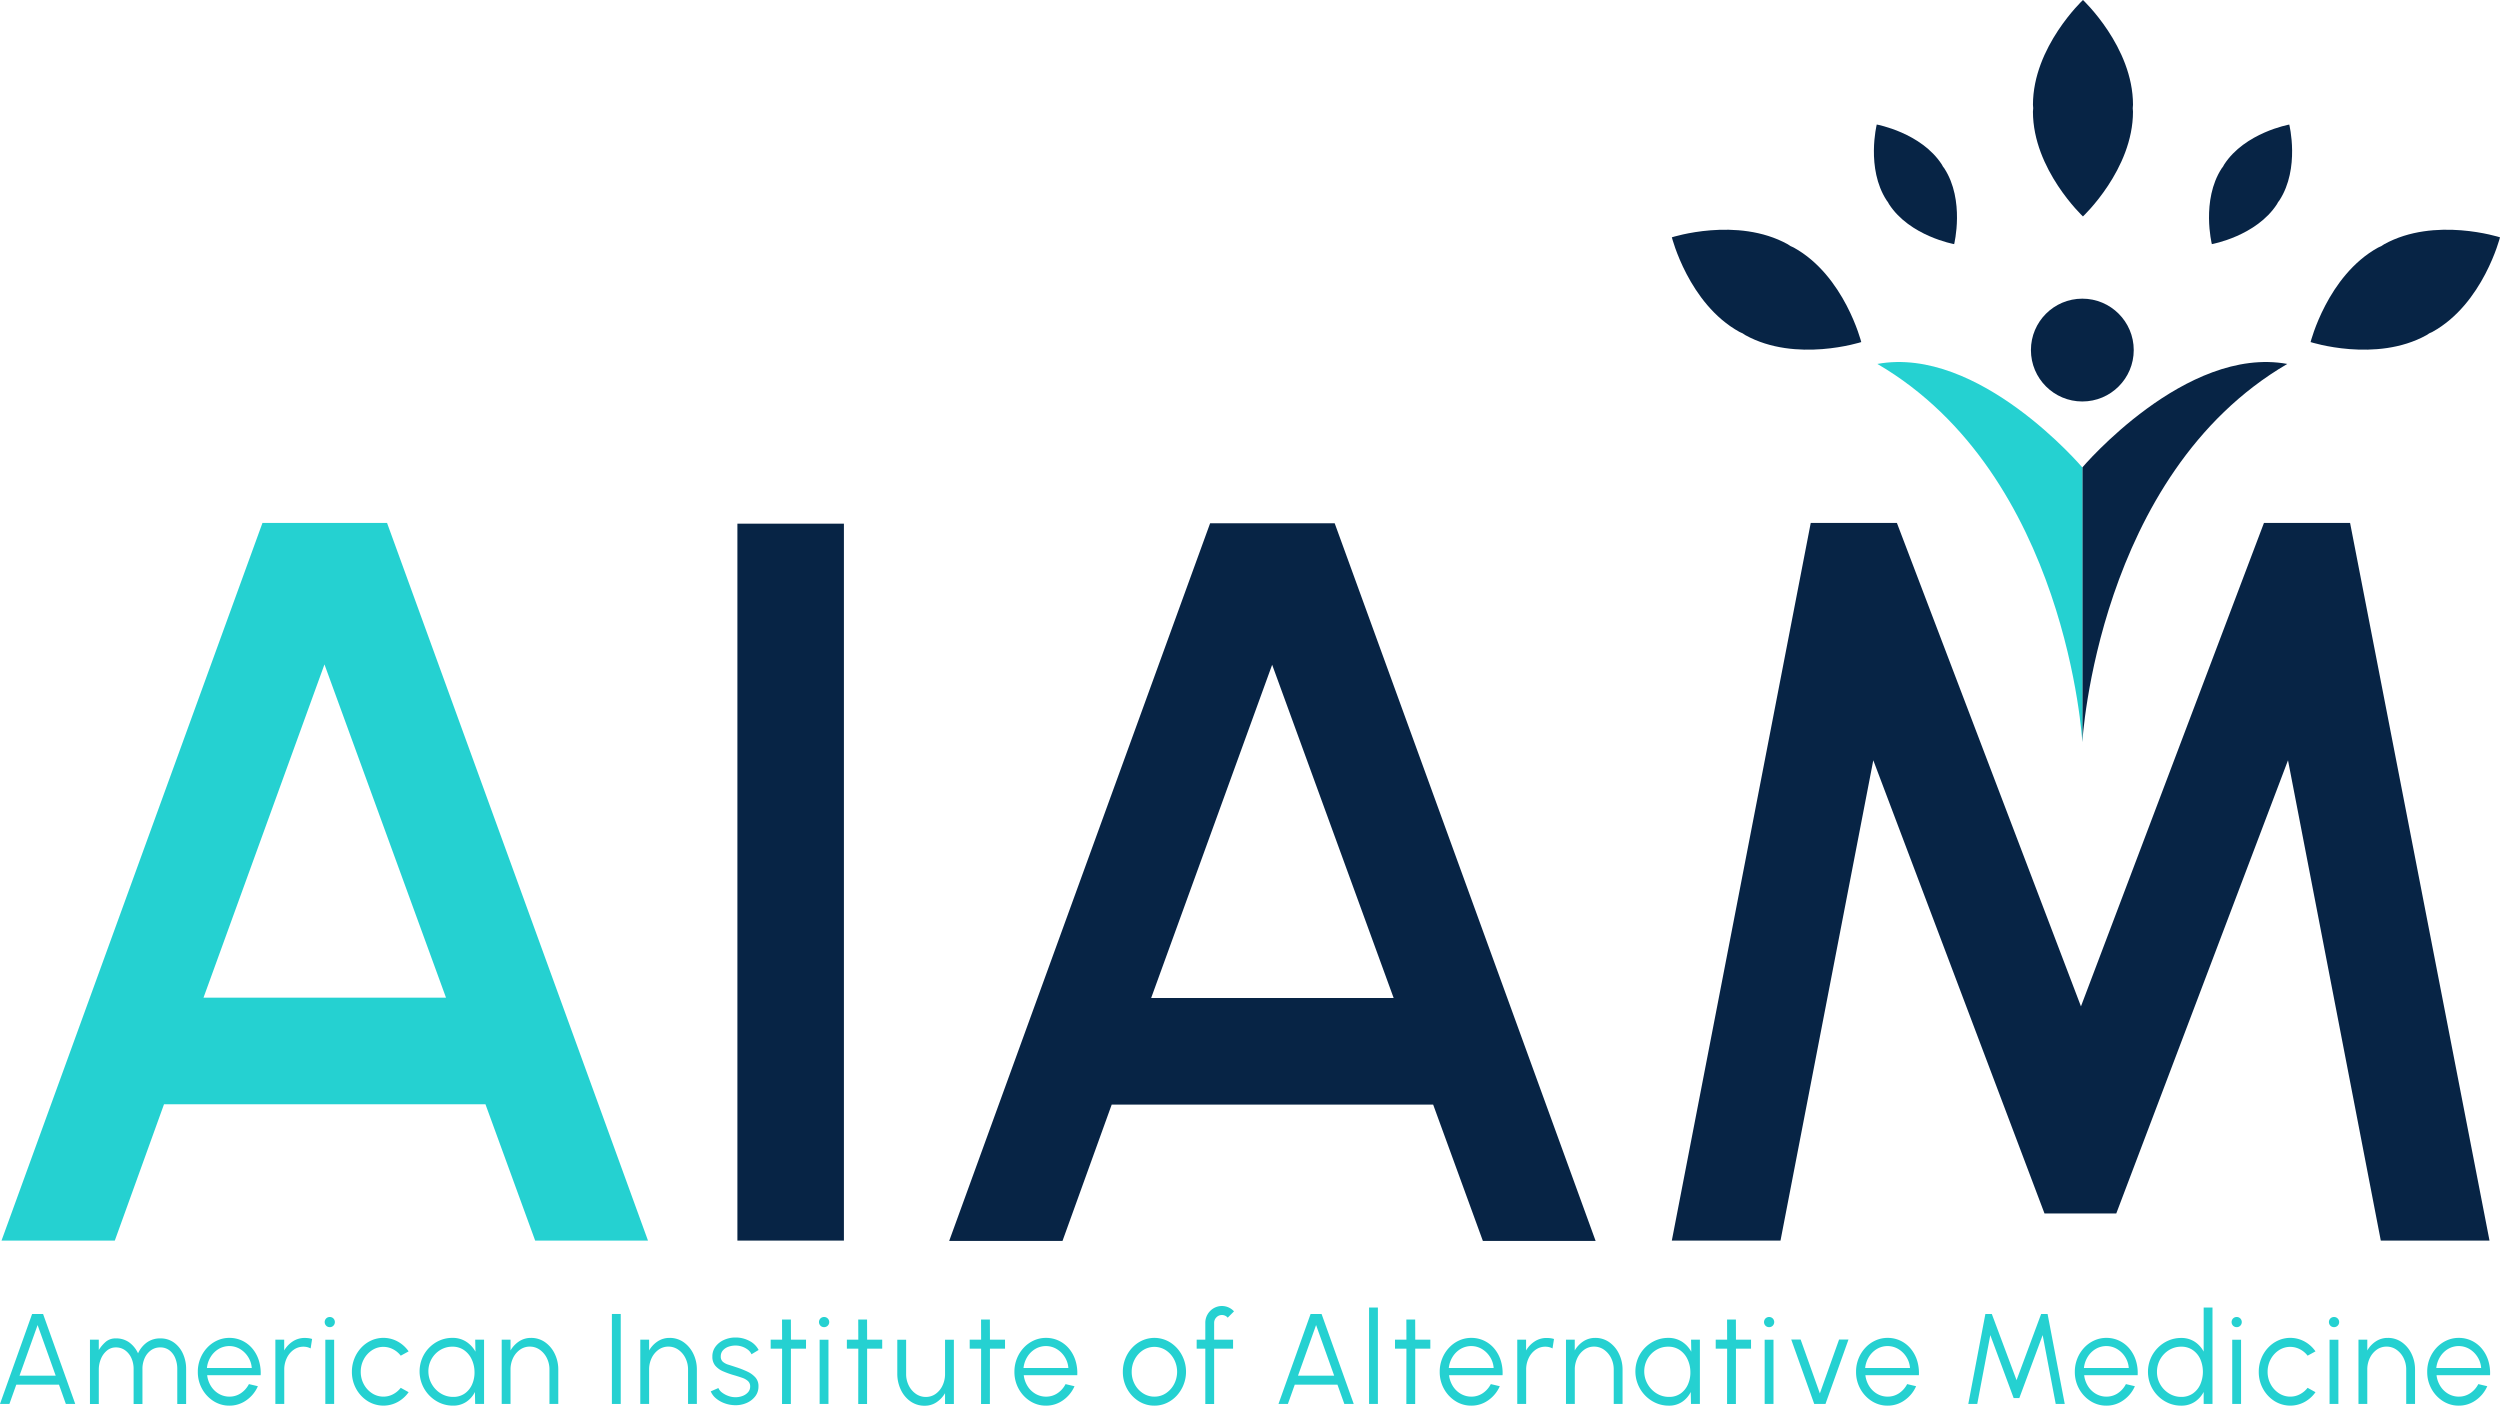 <svg xmlns="http://www.w3.org/2000/svg" width="418.357" height="235.234" viewBox="0 0 418.357 235.234"><g transform="translate(-37.092 -34.903)"><g transform="translate(37.092 253.453)"><path d="M42.466,242.271H44.3l5.383,15.059H48.113L46.962,254.1H39.816l-1.15,3.227H37.092ZM40.355,252.6h6.059l-3.029-8.476Z" transform="translate(-37.092 -240.937)" fill="#25d1d1"/><path d="M51.289,257.1V246.341h1.478v1.733a5.84,5.84,0,0,1,1.2-1.409,2.5,2.5,0,0,1,1.652-.539,3.715,3.715,0,0,1,2.244.672,4.725,4.725,0,0,1,1.473,1.824,4.607,4.607,0,0,1,1.5-1.834,3.753,3.753,0,0,1,2.217-.662,3.806,3.806,0,0,1,2.306.705,4.62,4.62,0,0,1,1.494,1.866,6.083,6.083,0,0,1,.528,2.549V257.1H65.9v-5.851a4.712,4.712,0,0,0-.338-1.819,3.117,3.117,0,0,0-.97-1.306,2.453,2.453,0,0,0-1.542-.49,2.6,2.6,0,0,0-1.568.49,3.232,3.232,0,0,0-1.039,1.306,4.359,4.359,0,0,0-.37,1.819V257.1H58.594v-5.851a4.375,4.375,0,0,0-.37-1.819,3.232,3.232,0,0,0-1.039-1.306,2.6,2.6,0,0,0-1.568-.49,2.278,2.278,0,0,0-1.477.522,3.5,3.5,0,0,0-1.008,1.377,4.687,4.687,0,0,0-.364,1.856V257.1Z" transform="translate(-36.235 -240.704)" fill="#25d1d1"/><path d="M73.591,257.382a4.839,4.839,0,0,1-2.655-.763,5.611,5.611,0,0,1-1.911-2.049,5.771,5.771,0,0,1-.713-2.846,5.88,5.88,0,0,1,.412-2.21,5.777,5.777,0,0,1,1.135-1.807,5.258,5.258,0,0,1,1.684-1.221,4.848,4.848,0,0,1,2.048-.441,4.922,4.922,0,0,1,2.159.474,5.039,5.039,0,0,1,1.7,1.322,5.817,5.817,0,0,1,1.076,1.99,6.942,6.942,0,0,1,.3,2.463H69.876a4.355,4.355,0,0,0,.638,1.828,3.825,3.825,0,0,0,1.308,1.275,3.5,3.5,0,0,0,1.769.479,3.391,3.391,0,0,0,1.905-.56,4.068,4.068,0,0,0,1.367-1.538l1.5.355a5.606,5.606,0,0,1-1.911,2.339A4.815,4.815,0,0,1,73.591,257.382Zm-3.758-6.3h7.505a3.949,3.949,0,0,0-.6-1.834,4.057,4.057,0,0,0-1.347-1.334,3.525,3.525,0,0,0-3.6-.011,3.948,3.948,0,0,0-1.33,1.323A4.418,4.418,0,0,0,69.834,251.08Z" transform="translate(-35.208 -240.709)" fill="#25d1d1"/><path d="M86.45,247.809a2.54,2.54,0,0,0-.56-.215,2.578,2.578,0,0,0-.633-.075,2.775,2.775,0,0,0-1.647.516,3.564,3.564,0,0,0-1.152,1.392,4.427,4.427,0,0,0-.422,1.942V257.1H80.549V246.346h1.477v1.8A4.55,4.55,0,0,1,83.5,246.61a3.589,3.589,0,0,1,1.948-.555,5.338,5.338,0,0,1,.649.038,2.883,2.883,0,0,1,.6.135Z" transform="translate(-34.469 -240.709)" fill="#25d1d1"/><path d="M89.189,244.448a.837.837,0,0,1-.607-.242.869.869,0,0,1,0-1.216.841.841,0,0,1,.607-.242.83.83,0,0,1,.6.242.869.869,0,0,1,0,1.216A.825.825,0,0,1,89.189,244.448Zm-.749,2.1h1.477V257.3H88.44Z" transform="translate(-33.999 -240.908)" fill="#25d1d1"/><path d="M100.8,254.4l1.32.732a5.408,5.408,0,0,1-1.822,1.635,4.985,4.985,0,0,1-5.046-.151,5.611,5.611,0,0,1-1.911-2.049,5.771,5.771,0,0,1-.713-2.846,5.88,5.88,0,0,1,.412-2.21,5.8,5.8,0,0,1,1.135-1.807,5.269,5.269,0,0,1,1.684-1.221,4.967,4.967,0,0,1,4.439.173,5.359,5.359,0,0,1,1.822,1.645l-1.32.721a3.773,3.773,0,0,0-1.319-1.091,3.5,3.5,0,0,0-1.574-.383,3.423,3.423,0,0,0-1.932.576,4.1,4.1,0,0,0-1.367,1.523,4.365,4.365,0,0,0-.5,2.075,4.293,4.293,0,0,0,.512,2.076,4.09,4.09,0,0,0,1.377,1.511,3.428,3.428,0,0,0,1.911.565,3.381,3.381,0,0,0,1.627-.408A3.926,3.926,0,0,0,100.8,254.4Z" transform="translate(-33.74 -240.709)" fill="#25d1d1"/><path d="M112.617,246.346H114.1V257.1h-1.488l-.042-2a4.323,4.323,0,0,1-1.446,1.651,3.864,3.864,0,0,1-2.217.629,5.329,5.329,0,0,1-2.175-.446,5.786,5.786,0,0,1-3-7.449,5.6,5.6,0,0,1,2.935-3.006,5.239,5.239,0,0,1,2.131-.436,4.141,4.141,0,0,1,2.313.639,4.653,4.653,0,0,1,1.551,1.673Zm-3.684,9.573a3.267,3.267,0,0,0,1.948-.575,3.644,3.644,0,0,0,1.23-1.544,4.929,4.929,0,0,0,.39-2.129,5.006,5.006,0,0,0-.5-2.1,3.8,3.8,0,0,0-1.283-1.5,3.354,3.354,0,0,0-1.927-.554,3.8,3.8,0,0,0-2.053.576,4.1,4.1,0,0,0-1.452,1.538,4.161,4.161,0,0,0-.5,2.146,4.238,4.238,0,0,0,.618,2.092,4.345,4.345,0,0,0,1.5,1.5A3.87,3.87,0,0,0,108.933,255.919Z" transform="translate(-33.096 -240.709)" fill="#25d1d1"/><path d="M125.738,251.316V257.1H124.26v-5.743a4.258,4.258,0,0,0-.438-1.937,3.7,3.7,0,0,0-1.182-1.392,2.847,2.847,0,0,0-1.673-.522,2.755,2.755,0,0,0-1.647.522,3.625,3.625,0,0,0-1.152,1.392,4.392,4.392,0,0,0-.422,1.937V257.1h-1.477V246.346h1.477v1.8a4.534,4.534,0,0,1,1.468-1.543,3.563,3.563,0,0,1,1.943-.555,4,4,0,0,1,2.375.726,4.994,4.994,0,0,1,1.61,1.926A5.985,5.985,0,0,1,125.738,251.316Z" transform="translate(-32.313 -240.709)" fill="#25d1d1"/><path d="M133.66,257.33V242.271h1.478V257.33Z" transform="translate(-31.264 -240.937)" fill="#25d1d1"/><path d="M147.609,251.316V257.1h-1.477v-5.743a4.245,4.245,0,0,0-.439-1.937,3.687,3.687,0,0,0-1.182-1.392,2.843,2.843,0,0,0-1.672-.522,2.755,2.755,0,0,0-1.647.522,3.625,3.625,0,0,0-1.152,1.392,4.392,4.392,0,0,0-.422,1.937V257.1h-1.477V246.346h1.477v1.8a4.535,4.535,0,0,1,1.468-1.543,3.563,3.563,0,0,1,1.943-.555,4,4,0,0,1,2.375.726,5.012,5.012,0,0,1,1.61,1.926A5.984,5.984,0,0,1,147.609,251.316Z" transform="translate(-30.993 -240.709)" fill="#25d1d1"/><path d="M153.262,257.311a5.263,5.263,0,0,1-1.689-.322,4.7,4.7,0,0,1-1.436-.818,3,3,0,0,1-.876-1.173l1.277-.559a1.856,1.856,0,0,0,.629.769,3.836,3.836,0,0,0,1.05.56,3.484,3.484,0,0,0,1.172.209,3.327,3.327,0,0,0,1.2-.214,2.286,2.286,0,0,0,.914-.619,1.4,1.4,0,0,0,.353-.952,1.181,1.181,0,0,0-.38-.93,2.776,2.776,0,0,0-.961-.538c-.387-.133-.785-.261-1.193-.382a14.842,14.842,0,0,1-1.974-.689,3.516,3.516,0,0,1-1.336-.962,2.309,2.309,0,0,1-.48-1.512,2.721,2.721,0,0,1,.544-1.694,3.581,3.581,0,0,1,1.425-1.107,4.577,4.577,0,0,1,1.884-.393,4.891,4.891,0,0,1,2.35.57,3.508,3.508,0,0,1,1.535,1.516l-1.193.721a1.935,1.935,0,0,0-.6-.763,3.238,3.238,0,0,0-.934-.506,3.409,3.409,0,0,0-1.061-.194,3.52,3.52,0,0,0-1.257.2,2.187,2.187,0,0,0-.934.618,1.479,1.479,0,0,0-.353,1,1.133,1.133,0,0,0,.348.9,2.6,2.6,0,0,0,.945.494q.6.189,1.347.436a15.193,15.193,0,0,1,1.8.71,4.087,4.087,0,0,1,1.361.989,2.148,2.148,0,0,1,.507,1.5,2.644,2.644,0,0,1-.569,1.689,3.64,3.64,0,0,1-1.478,1.1A4.574,4.574,0,0,1,153.262,257.311Z" transform="translate(-30.322 -240.713)" fill="#25d1d1"/><path d="M164.63,248.027h-2.524l-.011,9.251h-1.477l.011-9.251h-1.911v-1.506h1.911l-.011-3.377H162.1l.011,3.377h2.524Z" transform="translate(-29.751 -240.884)" fill="#25d1d1"/><path d="M167.2,244.448a.837.837,0,0,1-.608-.242.869.869,0,0,1,0-1.216.842.842,0,0,1,.608-.242.827.827,0,0,1,.6.242.85.85,0,0,1-.6,1.458Zm-.75,2.1h1.478V257.3H166.45Z" transform="translate(-29.291 -240.908)" fill="#25d1d1"/><path d="M176.656,248.027h-2.524l-.011,9.251h-1.477l.011-9.251h-1.911v-1.506h1.911l-.011-3.377h1.477l.011,3.377h2.524Z" transform="translate(-29.025 -240.884)" fill="#25d1d1"/><path d="M178.7,252.1v-5.766h1.478v5.723a4.249,4.249,0,0,0,.438,1.931,3.648,3.648,0,0,0,1.188,1.4,2.862,2.862,0,0,0,1.679.522,2.752,2.752,0,0,0,1.647-.522,3.552,3.552,0,0,0,1.145-1.4,4.438,4.438,0,0,0,.417-1.931v-5.723h1.478v10.756H186.69v-1.807a4.632,4.632,0,0,1-1.461,1.539,3.518,3.518,0,0,1-1.937.559,4.027,4.027,0,0,1-2.38-.725,4.934,4.934,0,0,1-1.611-1.931A6.181,6.181,0,0,1,178.7,252.1Z" transform="translate(-28.545 -240.692)" fill="#25d1d1"/><path d="M196.039,248.027h-2.524l-.011,9.251h-1.477l.011-9.251h-1.911v-1.506h1.911l-.011-3.377h1.477l.011,3.377h2.524Z" transform="translate(-27.855 -240.884)" fill="#25d1d1"/><path d="M202.464,257.382a4.839,4.839,0,0,1-2.655-.763,5.61,5.61,0,0,1-1.911-2.049,5.771,5.771,0,0,1-.713-2.846,5.879,5.879,0,0,1,.412-2.21,5.777,5.777,0,0,1,1.135-1.807,5.258,5.258,0,0,1,1.684-1.221,4.848,4.848,0,0,1,2.048-.441,4.922,4.922,0,0,1,2.159.474,5.035,5.035,0,0,1,1.7,1.322,5.819,5.819,0,0,1,1.077,1.99,6.965,6.965,0,0,1,.3,2.463h-8.952a4.355,4.355,0,0,0,.638,1.828A3.825,3.825,0,0,0,200.7,255.4a3.5,3.5,0,0,0,1.769.479,3.391,3.391,0,0,0,1.905-.56,4.068,4.068,0,0,0,1.367-1.538l1.5.355a5.614,5.614,0,0,1-1.911,2.339A4.815,4.815,0,0,1,202.464,257.382Zm-3.758-6.3h7.505a3.951,3.951,0,0,0-.6-1.834,4.044,4.044,0,0,0-1.346-1.334,3.525,3.525,0,0,0-3.6-.011,3.948,3.948,0,0,0-1.33,1.323A4.418,4.418,0,0,0,198.707,251.08Z" transform="translate(-27.429 -240.709)" fill="#25d1d1"/><path d="M219.577,257.382a4.839,4.839,0,0,1-2.655-.763,5.611,5.611,0,0,1-1.911-2.049,5.771,5.771,0,0,1-.713-2.846,5.879,5.879,0,0,1,.413-2.21,5.777,5.777,0,0,1,1.135-1.807,5.258,5.258,0,0,1,1.684-1.221,4.987,4.987,0,0,1,4.7.322,5.605,5.605,0,0,1,1.911,2.055,5.929,5.929,0,0,1-.834,6.857,5.284,5.284,0,0,1-1.679,1.22A4.825,4.825,0,0,1,219.577,257.382Zm0-1.506a3.4,3.4,0,0,0,1.937-.576,4.111,4.111,0,0,0,1.362-1.522,4.492,4.492,0,0,0-.005-4.135,4.1,4.1,0,0,0-1.367-1.523,3.543,3.543,0,0,0-3.864.005,4.115,4.115,0,0,0-1.361,1.523,4.366,4.366,0,0,0-.5,2.075,4.3,4.3,0,0,0,.517,2.1,4.066,4.066,0,0,0,1.383,1.5A3.455,3.455,0,0,0,219.577,255.877Z" transform="translate(-26.396 -240.709)" fill="#25d1d1"/><path d="M228.871,243.843v2.807h3.167v1.506h-3.167v9.251h-1.478v-9.251h-1.446V246.65h1.446v-2.807a2.763,2.763,0,0,1,.375-1.425,2.86,2.86,0,0,1,1.008-1.023,2.737,2.737,0,0,1,2.485-.155,2.766,2.766,0,0,1,.934.667l-1.055,1.065a1.151,1.151,0,0,0-.428-.334,1.27,1.27,0,0,0-.532-.118,1.257,1.257,0,0,0-.924.387A1.276,1.276,0,0,0,228.871,243.843Z" transform="translate(-25.693 -241.013)" fill="#25d1d1"/><path d="M244.233,242.271h1.837l5.383,15.059H249.88l-1.152-3.227h-7.146l-1.15,3.227h-1.574ZM242.122,252.6h6.059l-3.029-8.476Z" transform="translate(-24.914 -240.937)" fill="#25d1d1"/><path d="M253.156,257.391V241.257h1.477v16.134Z" transform="translate(-24.051 -240.998)" fill="#25d1d1"/><path d="M263.16,248.027h-2.524l-.011,9.251h-1.478l.011-9.251h-1.911v-1.506h1.911l-.011-3.377h1.478l.011,3.377h2.524Z" transform="translate(-23.804 -240.884)" fill="#25d1d1"/><path d="M269.583,257.382a4.841,4.841,0,0,1-2.655-.763,5.611,5.611,0,0,1-1.911-2.049,5.771,5.771,0,0,1-.713-2.846,5.88,5.88,0,0,1,.412-2.21,5.776,5.776,0,0,1,1.135-1.807,5.258,5.258,0,0,1,1.684-1.221,4.855,4.855,0,0,1,2.048-.441,4.919,4.919,0,0,1,2.159.474,5.029,5.029,0,0,1,1.7,1.322,5.819,5.819,0,0,1,1.077,1.99,6.942,6.942,0,0,1,.3,2.463h-8.951a4.355,4.355,0,0,0,.638,1.828,3.828,3.828,0,0,0,1.309,1.275,3.5,3.5,0,0,0,1.768.479,3.386,3.386,0,0,0,1.905-.56,4.071,4.071,0,0,0,1.368-1.538l1.5.355a5.606,5.606,0,0,1-1.911,2.339A4.813,4.813,0,0,1,269.583,257.382Zm-3.758-6.3h7.506a3.95,3.95,0,0,0-.6-1.834,4.054,4.054,0,0,0-1.346-1.334,3.525,3.525,0,0,0-3.6-.011,3.96,3.96,0,0,0-1.331,1.323A4.419,4.419,0,0,0,265.826,251.08Z" transform="translate(-23.378 -240.709)" fill="#25d1d1"/><path d="M282.443,247.809a2.539,2.539,0,0,0-.56-.215,2.578,2.578,0,0,0-.633-.075,2.778,2.778,0,0,0-1.648.516,3.561,3.561,0,0,0-1.15,1.392,4.427,4.427,0,0,0-.422,1.942V257.1h-1.489V246.346h1.478v1.8a4.55,4.55,0,0,1,1.473-1.532,3.588,3.588,0,0,1,1.948-.555,5.338,5.338,0,0,1,.649.038,2.883,2.883,0,0,1,.6.135Z" transform="translate(-22.64 -240.709)" fill="#25d1d1"/><path d="M293.7,251.316V257.1h-1.478v-5.743a4.259,4.259,0,0,0-.438-1.937,3.7,3.7,0,0,0-1.182-1.392,2.846,2.846,0,0,0-1.673-.522,2.758,2.758,0,0,0-1.647.522,3.626,3.626,0,0,0-1.152,1.392,4.391,4.391,0,0,0-.422,1.937V257.1h-1.477V246.346H285.7v1.8a4.534,4.534,0,0,1,1.467-1.543,3.566,3.566,0,0,1,1.943-.555,4,4,0,0,1,2.375.726,4.994,4.994,0,0,1,1.61,1.926A5.985,5.985,0,0,1,293.7,251.316Z" transform="translate(-22.176 -240.709)" fill="#25d1d1"/><path d="M304.5,246.346h1.478V257.1h-1.489l-.042-2A4.312,4.312,0,0,1,303,256.754a3.866,3.866,0,0,1-2.217.629,5.329,5.329,0,0,1-2.175-.446,5.786,5.786,0,0,1-3-7.449,5.6,5.6,0,0,1,2.935-3.006,5.239,5.239,0,0,1,2.131-.436,4.143,4.143,0,0,1,2.313.639,4.653,4.653,0,0,1,1.551,1.673Zm-3.684,9.573a3.267,3.267,0,0,0,1.948-.575,3.634,3.634,0,0,0,1.229-1.544,4.914,4.914,0,0,0,.391-2.129,5.007,5.007,0,0,0-.5-2.1,3.8,3.8,0,0,0-1.283-1.5,3.355,3.355,0,0,0-1.927-.554,3.8,3.8,0,0,0-2.053.576,4.1,4.1,0,0,0-1.452,1.538,4.161,4.161,0,0,0-.5,2.146,4.238,4.238,0,0,0,.618,2.092,4.346,4.346,0,0,0,1.5,1.5A3.87,3.87,0,0,0,300.814,255.919Z" transform="translate(-21.514 -240.709)" fill="#25d1d1"/><path d="M313.772,248.027H311.25l-.011,9.251h-1.478l.011-9.251h-1.911v-1.506h1.911l-.011-3.377h1.478l.011,3.377h2.523Z" transform="translate(-20.749 -240.884)" fill="#25d1d1"/><path d="M316.342,244.448a.837.837,0,0,1-.607-.242.869.869,0,0,1,0-1.216.841.841,0,0,1,.607-.242.83.83,0,0,1,.6.242.869.869,0,0,1,0,1.216A.825.825,0,0,1,316.342,244.448Zm-.749,2.1h1.477V257.3h-1.477Z" transform="translate(-20.289 -240.908)" fill="#25d1d1"/><path d="M325.51,257.087h-1.88L319.778,246.3h1.572l3.22,9.025,3.219-9.025h1.574Z" transform="translate(-20.03 -240.694)" fill="#25d1d1"/><path d="M335.29,257.382a4.839,4.839,0,0,1-2.655-.763,5.611,5.611,0,0,1-1.911-2.049,5.77,5.77,0,0,1-.713-2.846,5.88,5.88,0,0,1,.412-2.21,5.778,5.778,0,0,1,1.135-1.807,5.258,5.258,0,0,1,1.684-1.221,4.848,4.848,0,0,1,2.048-.441,4.923,4.923,0,0,1,2.159.474,5.035,5.035,0,0,1,1.7,1.322,5.819,5.819,0,0,1,1.077,1.99,6.966,6.966,0,0,1,.3,2.463h-8.952a4.355,4.355,0,0,0,.638,1.828,3.826,3.826,0,0,0,1.308,1.275,3.5,3.5,0,0,0,1.769.479,3.391,3.391,0,0,0,1.905-.56,4.068,4.068,0,0,0,1.367-1.538l1.5.355a5.614,5.614,0,0,1-1.911,2.339A4.815,4.815,0,0,1,335.29,257.382Zm-3.758-6.3h7.505a3.95,3.95,0,0,0-.6-1.834,4.045,4.045,0,0,0-1.346-1.334,3.525,3.525,0,0,0-3.6-.011,3.948,3.948,0,0,0-1.33,1.323A4.417,4.417,0,0,0,331.533,251.08Z" transform="translate(-19.413 -240.709)" fill="#25d1d1"/><path d="M347.723,257.33l2.86-15.059h1.077l4.139,11.08,4.116-11.08h1.077l2.871,15.059h-1.51l-2.185-11.52-3.905,10.53h-.95l-3.906-10.53-2.185,11.52Z" transform="translate(-18.344 -240.937)" fill="#25d1d1"/><path d="M369.816,257.382a4.841,4.841,0,0,1-2.655-.763,5.611,5.611,0,0,1-1.911-2.049,5.77,5.77,0,0,1-.713-2.846,5.881,5.881,0,0,1,.412-2.21,5.778,5.778,0,0,1,1.135-1.807,5.258,5.258,0,0,1,1.684-1.221,4.851,4.851,0,0,1,2.048-.441,4.919,4.919,0,0,1,2.159.474,5.029,5.029,0,0,1,1.7,1.322,5.818,5.818,0,0,1,1.077,1.99,6.94,6.94,0,0,1,.3,2.463H366.1a4.355,4.355,0,0,0,.638,1.828,3.825,3.825,0,0,0,1.308,1.275,3.5,3.5,0,0,0,1.769.479,3.386,3.386,0,0,0,1.905-.56,4.068,4.068,0,0,0,1.367-1.538l1.5.355a5.606,5.606,0,0,1-1.911,2.339A4.813,4.813,0,0,1,369.816,257.382Zm-3.758-6.3h7.505a3.937,3.937,0,0,0-.6-1.834,4.064,4.064,0,0,0-1.346-1.334,3.525,3.525,0,0,0-3.6-.011,3.95,3.95,0,0,0-1.331,1.323A4.418,4.418,0,0,0,366.058,251.08Z" transform="translate(-17.329 -240.709)" fill="#25d1d1"/><path d="M385.4,241.257h1.477v16.134H385.4v-2.01a4.474,4.474,0,0,1-1.5,1.662,4.029,4.029,0,0,1-2.264.629,5.273,5.273,0,0,1-2.154-.441,5.623,5.623,0,0,1-1.769-1.22,5.747,5.747,0,0,1-1.2-1.8,5.794,5.794,0,0,1,0-4.394,5.723,5.723,0,0,1,1.2-1.807,5.627,5.627,0,0,1,1.769-1.222,5.291,5.291,0,0,1,2.154-.441,4.029,4.029,0,0,1,2.264.629,4.5,4.5,0,0,1,1.5,1.652Zm-3.758,14.951a3.316,3.316,0,0,0,1.941-.564,3.663,3.663,0,0,0,1.251-1.522,5.329,5.329,0,0,0-.005-4.244,3.668,3.668,0,0,0-1.257-1.511,3.319,3.319,0,0,0-1.931-.56,3.817,3.817,0,0,0-2.038.565,4.237,4.237,0,0,0-2.016,3.64,4.125,4.125,0,0,0,.559,2.125,4.254,4.254,0,0,0,1.483,1.511A3.809,3.809,0,0,0,381.64,256.208Z" transform="translate(-16.632 -240.998)" fill="#25d1d1"/><path d="M390.132,244.448a.837.837,0,0,1-.607-.242.869.869,0,0,1,0-1.216.841.841,0,0,1,.607-.242.83.83,0,0,1,.6.242.869.869,0,0,1,0,1.216A.825.825,0,0,1,390.132,244.448Zm-.75,2.1h1.478V257.3h-1.478Z" transform="translate(-15.835 -240.908)" fill="#25d1d1"/><path d="M401.738,254.4l1.32.732a5.407,5.407,0,0,1-1.822,1.635,4.985,4.985,0,0,1-5.046-.151,5.611,5.611,0,0,1-1.911-2.049,5.771,5.771,0,0,1-.713-2.846,5.881,5.881,0,0,1,.412-2.21,5.778,5.778,0,0,1,1.135-1.807,5.258,5.258,0,0,1,1.684-1.221,4.967,4.967,0,0,1,4.439.173,5.359,5.359,0,0,1,1.822,1.645l-1.32.721a3.774,3.774,0,0,0-1.319-1.091,3.5,3.5,0,0,0-1.574-.383,3.421,3.421,0,0,0-1.932.576,4.1,4.1,0,0,0-1.367,1.523,4.365,4.365,0,0,0-.5,2.075,4.293,4.293,0,0,0,.512,2.076,4.091,4.091,0,0,0,1.377,1.511,3.425,3.425,0,0,0,1.911.565,3.38,3.38,0,0,0,1.626-.408A3.93,3.93,0,0,0,401.738,254.4Z" transform="translate(-15.577 -240.709)" fill="#25d1d1"/><path d="M405.493,244.448a.837.837,0,0,1-.607-.242.869.869,0,0,1,0-1.216.841.841,0,0,1,.607-.242.829.829,0,0,1,.6.242.85.85,0,0,1-.6,1.458Zm-.749,2.1h1.477V257.3h-1.477Z" transform="translate(-14.908 -240.908)" fill="#25d1d1"/><path d="M418.766,251.316V257.1h-1.477v-5.743a4.245,4.245,0,0,0-.439-1.937,3.688,3.688,0,0,0-1.182-1.392,2.844,2.844,0,0,0-1.672-.522,2.755,2.755,0,0,0-1.647.522,3.625,3.625,0,0,0-1.152,1.392,4.391,4.391,0,0,0-.422,1.937V257.1H409.3V246.346h1.477v1.8a4.534,4.534,0,0,1,1.468-1.543,3.563,3.563,0,0,1,1.943-.555,4,4,0,0,1,2.375.726,5.012,5.012,0,0,1,1.61,1.926A5.984,5.984,0,0,1,418.766,251.316Z" transform="translate(-14.627 -240.709)" fill="#25d1d1"/><path d="M425.427,257.382a4.839,4.839,0,0,1-2.655-.763,5.6,5.6,0,0,1-1.911-2.049,5.77,5.77,0,0,1-.713-2.846,5.878,5.878,0,0,1,.411-2.21,5.815,5.815,0,0,1,1.135-1.807,5.27,5.27,0,0,1,1.684-1.221,4.856,4.856,0,0,1,2.049-.441,4.925,4.925,0,0,1,2.159.474,5.036,5.036,0,0,1,1.7,1.322,5.818,5.818,0,0,1,1.077,1.99,6.965,6.965,0,0,1,.3,2.463h-8.953a4.372,4.372,0,0,0,.639,1.828,3.816,3.816,0,0,0,1.309,1.275,3.5,3.5,0,0,0,1.769.479,3.391,3.391,0,0,0,1.905-.56,4.069,4.069,0,0,0,1.367-1.538l1.5.355a5.615,5.615,0,0,1-1.911,2.339A4.815,4.815,0,0,1,425.427,257.382Zm-3.759-6.3h7.506a3.95,3.95,0,0,0-.6-1.834,4.045,4.045,0,0,0-1.346-1.334,3.526,3.526,0,0,0-3.6-.011,3.948,3.948,0,0,0-1.33,1.323A4.42,4.42,0,0,0,421.668,251.08Z" transform="translate(-13.972 -240.709)" fill="#25d1d1"/></g><path d="M230.556,117.482H251.4l43.667,120.1H276.2l-8.322-22.82h-53.79l-8.236,22.82H186.889Zm-9.866,79.44h40.578l-20.332-55.763Z" transform="translate(9.041 4.984)" fill="#072445"/><path d="M81,117.429h20.847l43.667,120.1H126.635l-8.321-22.82H64.525l-8.236,22.82H37.33Zm-9.866,79.44h40.578L91.375,141.106Z" transform="translate(0.014 4.981)" fill="#25d1d1"/><path d="M300.934,237.532l23.248-120.1H338.6l30.8,80.9,30.624-80.9h14.413l23.333,120.1H419.578l-15.529-80.383-28.737,75.836H363.3L334.65,157.149l-15.529,80.383Z" transform="translate(15.924 4.981)" fill="#072445"/><g transform="translate(160.49 122.535)"><path d="M153.466,237.519V117.547h17.825V237.519Z" transform="translate(-153.466 -117.547)" fill="#072445"/></g><path d="M366.294,71.123s8.375-7.851,8.375-17.535c0-.19-.036-.37-.042-.558s.044-.39.044-.591c0-9.685-8.374-17.536-8.374-17.536s-8.369,7.851-8.369,17.536c0,.19.035.369.041.557s-.044.39-.044.592C357.926,63.272,366.294,71.123,366.294,71.123Z" transform="translate(19.364 0)" fill="#072445"/><path d="M414.044,73.594c-.166.091-.306.21-.468.306-.178.09-.363.15-.539.247-8.474,4.688-11.294,15.811-11.294,15.811s10.924,3.528,19.4-1.16c.165-.092.305-.21.467-.306.178-.09.363-.151.539-.247,8.475-4.689,11.292-15.816,11.292-15.816S422.518,68.9,414.044,73.594Z" transform="translate(22.009 2.188)" fill="#072445"/><path d="M321.345,74.147c-.175-.1-.361-.157-.538-.247-.161-.1-.3-.215-.468-.306-8.475-4.689-19.4-1.165-19.4-1.165s2.816,11.127,11.292,15.816c.175.1.361.157.538.247s.3.214.468.306c8.475,4.688,19.4,1.16,19.4,1.16S329.821,78.835,321.345,74.147Z" transform="translate(15.925 2.188)" fill="#072445"/><path d="M335.18,67.554c.064.106.109.218.176.323,3.463,5.351,10.9,6.694,10.9,6.694s1.816-7.33-1.647-12.681c-.071-.111-.16-.2-.235-.311s-.108-.218-.176-.323c-3.463-5.351-10.894-6.7-10.894-6.7s-1.82,7.331,1.644,12.682C335.017,67.354,335.106,67.446,335.18,67.554Z" transform="translate(17.849 1.186)" fill="#072445"/><path d="M388.246,61.256c-.068.1-.112.217-.176.323s-.164.2-.235.311c-3.463,5.351-1.647,12.681-1.647,12.681s7.434-1.343,10.9-6.694c.068-.1.112-.217.176-.323s.163-.2.235-.311c3.463-5.351,1.644-12.682,1.644-12.682S391.709,55.906,388.246,61.256Z" transform="translate(21.041 1.186)" fill="#072445"/><g transform="translate(351.256 84.882)"><path d="M365.721,109.678V155.65s2.526-44.747,34.3-63.294C383.039,89.252,365.721,109.678,365.721,109.678Z" transform="translate(-331.422 -81.434)" fill="#072445"/><path d="M333.374,92.356c31.774,18.547,34.3,63.294,34.3,63.294V109.678S350.356,89.252,333.374,92.356Z" transform="translate(-333.374 -81.434)" fill="#25d1d1"/><circle cx="8.603" cy="8.603" r="8.603" transform="translate(25.696)" fill="#072445"/></g></g></svg>